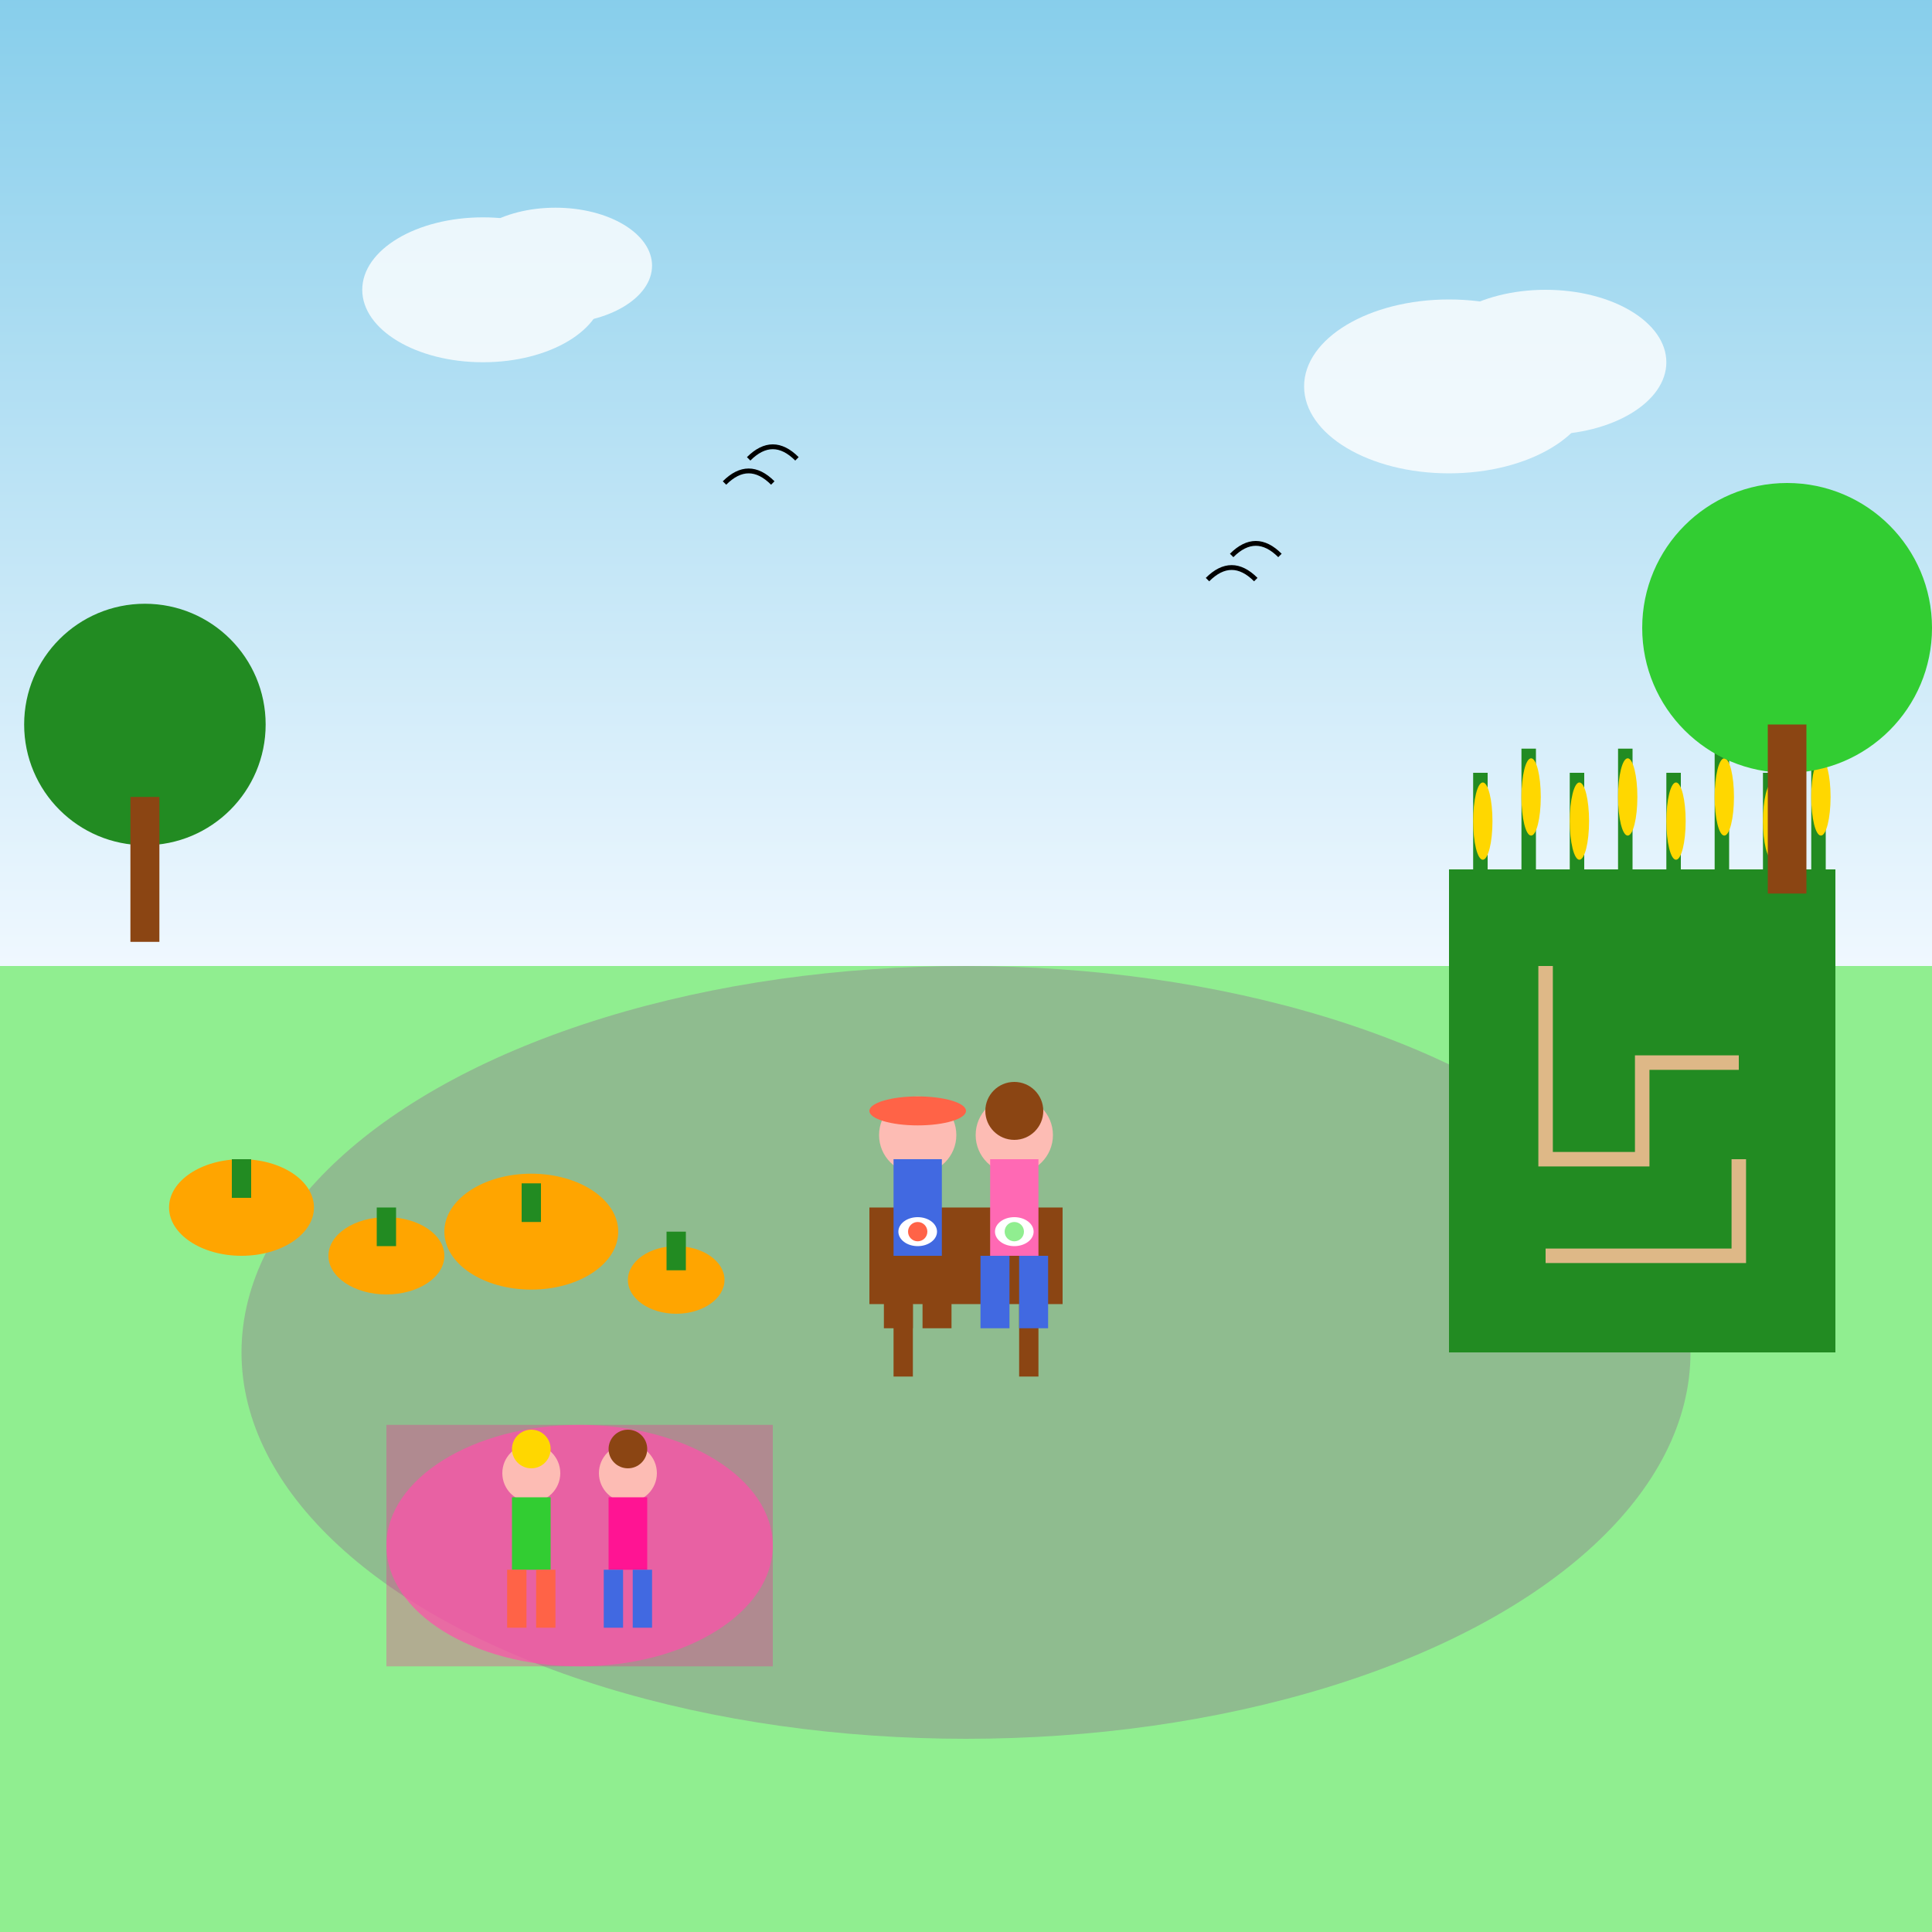 <svg viewBox="0 0 400 400" xmlns="http://www.w3.org/2000/svg">
  <rect x="0" y="0" width="400" height="400" fill="#333333" stroke="none"/>
  <!-- Sky -->
  <defs>
    <linearGradient id="familySky" x1="0%" y1="0%" x2="0%" y2="100%">
      <stop offset="0%" style="stop-color:#87CEEB;stop-opacity:1" />
      <stop offset="100%" style="stop-color:#F0F8FF;stop-opacity:1" />
    </linearGradient>
  </defs>
  <rect width="400" height="200" fill="url(#familySky)"/>
  
  <!-- Ground -->
  <rect x="0" y="200" width="400" height="200" fill="#90EE90"/>
  
  <!-- Picnic area -->
  <ellipse cx="200" cy="280" rx="150" ry="80" fill="#8FBC8F"/>
  
  <!-- Picnic table -->
  <rect x="180" y="250" width="40" height="20" fill="#8B4513"/>
  <!-- Table legs -->
  <rect x="185" y="270" width="4" height="15" fill="#8B4513"/>
  <rect x="211" y="270" width="4" height="15" fill="#8B4513"/>
  
  <!-- Picnic blanket -->
  <ellipse cx="120" cy="320" rx="40" ry="25" fill="#FF69B4" opacity="0.7"/>
  <rect x="80" y="295" width="80" height="50" fill="#FF1493" opacity="0.3"/>
  
  <!-- Family members -->
  <!-- Dad -->
  <g>
    <circle cx="190" cy="235" r="8" fill="#FDBCB4"/>
    <rect x="185" y="240" width="10" height="20" fill="#4169E1"/>
    <rect x="183" y="260" width="6" height="15" fill="#8B4513"/>
    <rect x="191" y="260" width="6" height="15" fill="#8B4513"/>
    <!-- Hat -->
    <ellipse cx="190" cy="230" rx="10" ry="3" fill="#FF6347"/>
  </g>
  
  <!-- Mom -->
  <g>
    <circle cx="210" cy="235" r="8" fill="#FDBCB4"/>
    <rect x="205" y="240" width="10" height="20" fill="#FF69B4"/>
    <rect x="203" y="260" width="6" height="15" fill="#4169E1"/>
    <rect x="211" y="260" width="6" height="15" fill="#4169E1"/>
    <!-- Hair -->
    <circle cx="210" cy="230" r="6" fill="#8B4513"/>
  </g>
  
  <!-- Child 1 -->
  <g>
    <circle cx="110" cy="305" r="6" fill="#FDBCB4"/>
    <rect x="106" y="310" width="8" height="15" fill="#32CD32"/>
    <rect x="105" y="325" width="4" height="12" fill="#FF6347"/>
    <rect x="111" y="325" width="4" height="12" fill="#FF6347"/>
    <!-- Hair -->
    <circle cx="110" cy="300" r="4" fill="#FFD700"/>
  </g>
  
  <!-- Child 2 -->
  <g>
    <circle cx="130" cy="305" r="6" fill="#FDBCB4"/>
    <rect x="126" y="310" width="8" height="15" fill="#FF1493"/>
    <rect x="125" y="325" width="4" height="12" fill="#4169E1"/>
    <rect x="131" y="325" width="4" height="12" fill="#4169E1"/>
    <!-- Hair -->
    <circle cx="130" cy="300" r="4" fill="#8B4513"/>
  </g>
  
  <!-- Farm activities -->
  <!-- Corn maze entrance -->
  <rect x="300" y="180" width="80" height="100" fill="#228B22"/>
  <!-- Maze paths -->
  <g stroke="#DEB887" stroke-width="3" fill="none">
    <path d="M320,200 L320,240 L340,240 L340,220 L360,220"/>
    <path d="M320,260 L360,260 L360,240"/>
  </g>
  
  <!-- Corn stalks -->
  <g fill="#228B22">
    <rect x="305" y="160" width="3" height="25"/>
    <rect x="315" y="155" width="3" height="30"/>
    <rect x="325" y="160" width="3" height="25"/>
    <rect x="335" y="155" width="3" height="30"/>
    <rect x="345" y="160" width="3" height="25"/>
    <rect x="355" y="155" width="3" height="30"/>
    <rect x="365" y="160" width="3" height="25"/>
    <rect x="375" y="155" width="3" height="30"/>
  </g>
  
  <!-- Corn ears -->
  <g fill="#FFD700">
    <ellipse cx="307" cy="170" rx="2" ry="8"/>
    <ellipse cx="317" cy="165" rx="2" ry="8"/>
    <ellipse cx="327" cy="170" rx="2" ry="8"/>
    <ellipse cx="337" cy="165" rx="2" ry="8"/>
    <ellipse cx="347" cy="170" rx="2" ry="8"/>
    <ellipse cx="357" cy="165" rx="2" ry="8"/>
    <ellipse cx="367" cy="170" rx="2" ry="8"/>
    <ellipse cx="377" cy="165" rx="2" ry="8"/>
  </g>
  
  <!-- Pumpkin patch -->
  <g fill="#FFA500">
    <ellipse cx="50" cy="250" rx="15" ry="10"/>
    <ellipse cx="80" cy="260" rx="12" ry="8"/>
    <ellipse cx="110" cy="255" rx="18" ry="12"/>
    <ellipse cx="140" cy="265" rx="10" ry="7"/>
  </g>
  
  <!-- Pumpkin stems -->
  <g fill="#228B22">
    <rect x="48" y="240" width="4" height="8"/>
    <rect x="78" y="250" width="4" height="8"/>
    <rect x="108" y="245" width="4" height="8"/>
    <rect x="138" y="255" width="4" height="8"/>
  </g>
  
  <!-- Food on picnic table -->
  <g>
    <!-- Plates -->
    <ellipse cx="190" cy="255" rx="4" ry="3" fill="#FFFFFF"/>
    <ellipse cx="210" cy="255" rx="4" ry="3" fill="#FFFFFF"/>
    <!-- Food -->
    <circle cx="190" cy="255" r="2" fill="#FF6347"/>
    <circle cx="210" cy="255" r="2" fill="#90EE90"/>
  </g>
  
  <!-- Trees -->
  <circle cx="30" cy="150" r="25" fill="#228B22"/>
  <rect x="27" y="165" width="6" height="30" fill="#8B4513"/>
  
  <circle cx="370" cy="130" r="30" fill="#32CD32"/>
  <rect x="366" y="150" width="8" height="35" fill="#8B4513"/>
  
  <!-- Clouds -->
  <g fill="#FFFFFF" opacity="0.8">
    <ellipse cx="100" cy="60" rx="25" ry="15"/>
    <ellipse cx="115" cy="55" rx="20" ry="12"/>
    <ellipse cx="300" cy="80" rx="30" ry="18"/>
    <ellipse cx="320" cy="75" rx="25" ry="15"/>
  </g>
  
  <!-- Birds -->
  <g stroke="#000000" stroke-width="1" fill="none">
    <path d="M150,100 Q155,95 160,100"/>
    <path d="M155,95 Q160,90 165,95"/>
    <path d="M250,120 Q255,115 260,120"/>
    <path d="M255,115 Q260,110 265,115"/>
  </g>
</svg>
